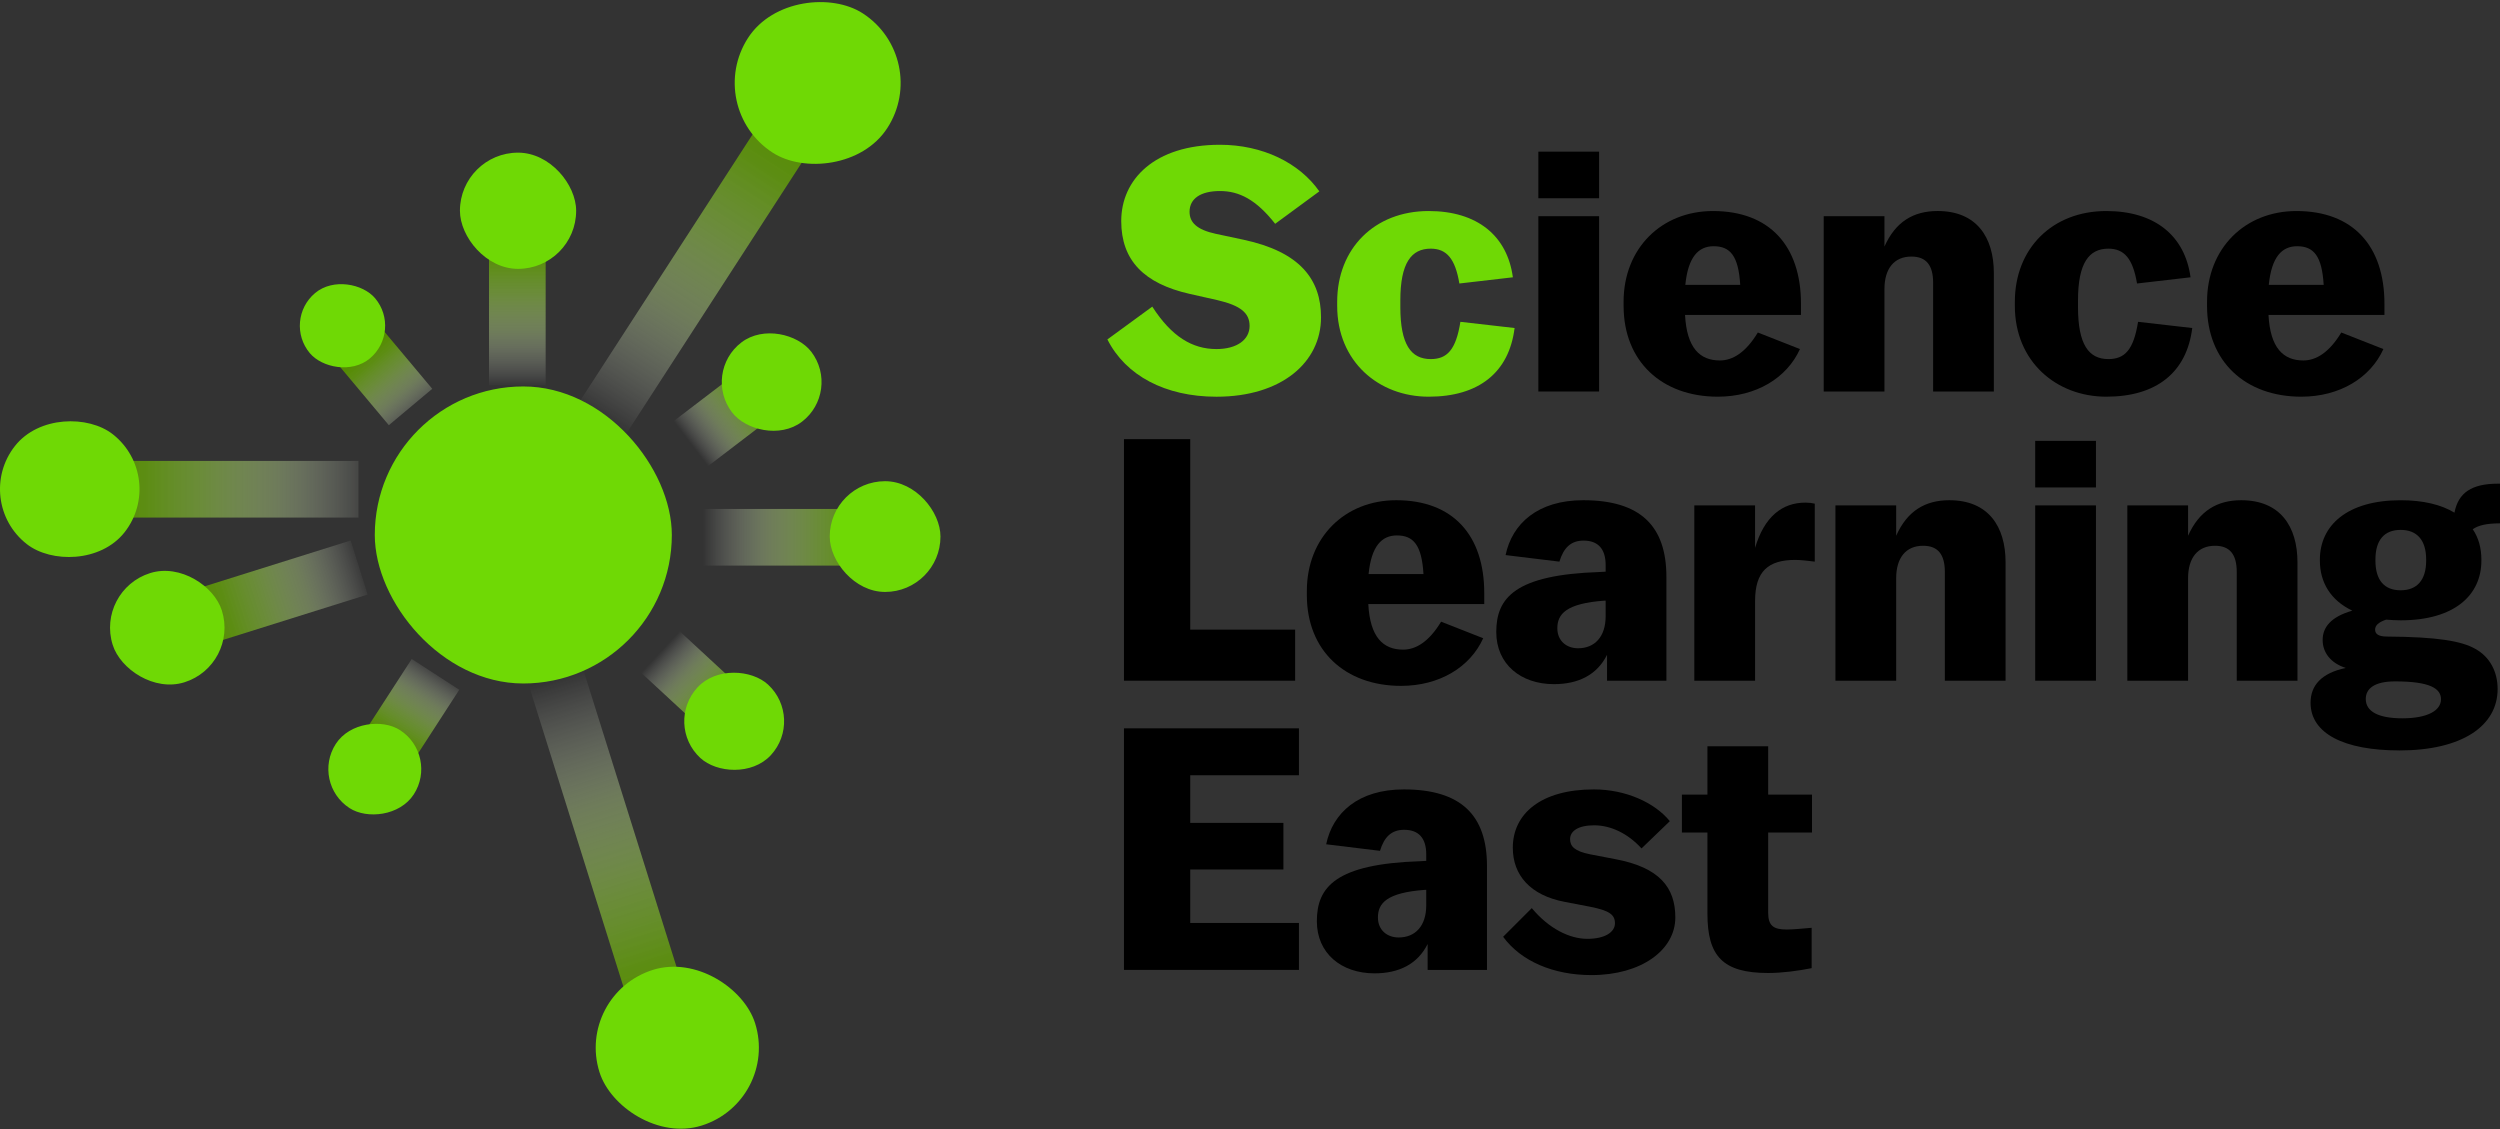 <?xml version="1.0" encoding="UTF-8"?>
<svg id="Layer_1" data-name="Layer 1" xmlns="http://www.w3.org/2000/svg" xmlns:xlink="http://www.w3.org/1999/xlink" viewBox="0 0 1132.17 511.45">
  <rect x="0" y="0" width="1132.17" height="511.45" fill="#333333" stroke="none"/>
  <defs>
    <style>
      .cls-1 {
        fill: #6fd905;
      }

      .cls-2 {
        fill: url(#linear-gradient-2);
      }

      .cls-3 {
        fill: url(#linear-gradient-10);
      }

      .cls-4 {
        fill: url(#linear-gradient-4);
      }

      .cls-5 {
        fill: url(#linear-gradient-3);
      }

      .cls-6 {
        fill: url(#linear-gradient-5);
      }

      .cls-7 {
        fill: url(#linear-gradient-8);
      }

      .cls-8 {
        fill: url(#linear-gradient-7);
      }

      .cls-9 {
        fill: url(#linear-gradient-9);
      }

      .cls-10 {
        fill: url(#linear-gradient-6);
      }

      .cls-11 {
        fill: url(#linear-gradient);
      }
    </style>
    <linearGradient id="linear-gradient" x1="385.86" y1="1443.31" x2="385.86" y2="1287.11" gradientTransform="translate(1679.94 -261.12) rotate(90)" gradientUnits="userSpaceOnUse">
      <stop offset="0" stop-color="#fff" stop-opacity="0"/>
      <stop offset=".09" stop-color="#eaf1e0" stop-opacity=".12"/>
      <stop offset=".39" stop-color="#aac581" stop-opacity=".5"/>
      <stop offset=".66" stop-color="#7ba63c" stop-opacity=".77"/>
      <stop offset=".87" stop-color="#5f9311" stop-opacity=".94"/>
      <stop offset="1" stop-color="#558c02"/>
    </linearGradient>
    <linearGradient id="linear-gradient-2" x1="253.18" y1="-496.24" x2="253.18" y2="-652.43" gradientTransform="translate(-18.9 378.68) scale(1 .41)" xlink:href="#linear-gradient"/>
    <linearGradient id="linear-gradient-3" x1="1010.28" y1="-6564.52" x2="1010.28" y2="-6720.71" gradientTransform="translate(-836.95 1837.42) scale(1 .25)" xlink:href="#linear-gradient"/>
    <linearGradient id="linear-gradient-4" x1="2874.23" y1="-8302.44" x2="2874.23" y2="-8789.7" gradientTransform="translate(2247.31 3095.8) rotate(-90) scale(1 .25)" xlink:href="#linear-gradient"/>
    <linearGradient id="linear-gradient-5" x1="818.99" y1="6724.78" x2="818.99" y2="6568.59" gradientTransform="translate(1991.52 -625.37) rotate(90) scale(1 .25)" xlink:href="#linear-gradient"/>
    <linearGradient id="linear-gradient-6" x1="2100.76" y1="5940.46" x2="2100.76" y2="5751.82" gradientTransform="translate(2753.96 -1857.45) rotate(90) scale(1 .41)" xlink:href="#linear-gradient"/>
    <linearGradient id="linear-gradient-7" x1="4551.31" y1="1705.04" x2="4551.31" y2="1548.85" gradientTransform="translate(4826.51 2008.38) rotate(-180)" xlink:href="#linear-gradient"/>
    <linearGradient id="linear-gradient-8" x1="3652.7" y1="8265.45" x2="3652.7" y2="8109.26" gradientTransform="translate(3959.31 2358.25) rotate(-180) scale(1 .25)" xlink:href="#linear-gradient"/>
    <linearGradient id="linear-gradient-9" x1="4591.69" y1="-2652.7" x2="4591.69" y2="-2808.89" gradientTransform="translate(872.33 4913.53) rotate(-90) scale(1 .25)" xlink:href="#linear-gradient"/>
    <linearGradient id="linear-gradient-10" x1="3570.43" y1="-3345.9" x2="3570.43" y2="-3502.1" gradientTransform="translate(1772.86 3838.69) rotate(-90) scale(1 .48)" xlink:href="#linear-gradient"/>
  </defs>
  <rect class="cls-11" x="236.63" y="111.91" width="156.19" height="25.65" transform="translate(38.99 321.15) rotate(-57.08)"/>
  <rect class="cls-1" x="332.72" y="0" width="75.13" height="75.13" rx="37.56" ry="37.56" transform="translate(137.53 327.99) rotate(-57.08)"/>
  <rect class="cls-2" x="221.46" y="110.32" width="25.65" height="64.25"/>
  <rect class="cls-1" x="208.29" y="69.13" width="52.63" height="52.63" rx="26.32" ry="26.32"/>
  <rect class="cls-5" x="160.51" y="149.68" width="25.65" height="39.22" transform="translate(-68.25 150.81) rotate(-39.95)"/>
  <rect class="cls-4" x="39.99" y="208.74" width="122.36" height="25.65"/>
  <rect class="cls-1" x="169.73" y="175.01" width="134.52" height="134.52" rx="67.26" ry="67.26"/>
  <rect class="cls-6" x="302.76" y="180.8" width="39.22" height="25.65" transform="translate(-51.36 235.3) rotate(-37.35)"/>
  <rect class="cls-1" x="326.87" y="150.42" width="45.18" height="45.18" rx="22.59" ry="22.59" transform="translate(-33.3 247.51) rotate(-37.35)"/>
  <rect class="cls-10" x="310.54" y="230.49" width="77.59" height="25.65"/>
  <rect class="cls-1" x="375.76" y="217.92" width="50.15" height="50.15" rx="25.08" ry="25.08"/>
  <rect class="cls-8" x="262.38" y="303.33" width="25.65" height="156.19" transform="translate(-101.55 99.86) rotate(-17.42)"/>
  <rect class="cls-1" x="269.76" y="437.57" width="73.88" height="73.88" rx="36.94" ry="36.94" transform="translate(-127.96 113.55) rotate(-17.42)"/>
  <rect class="cls-7" x="293.79" y="282.59" width="25.65" height="39.22" transform="translate(-123.43 322.18) rotate(-47.24)"/>
  <rect class="cls-1" x="309.88" y="303.99" width="45.22" height="45.22" rx="22.61" ry="22.61" transform="translate(-133.04 349.02) rotate(-47.24)"/>
  <rect class="cls-9" x="166.95" y="309.02" width="39.22" height="25.65" transform="translate(-184.99 303.56) rotate(-57.08)"/>
  <rect class="cls-1" x="148.7" y="327.25" width="42.07" height="42.07" rx="21.04" ry="21.04" transform="translate(-214.87 301.51) rotate(-57.08)"/>
  <rect class="cls-3" x="89.26" y="255.44" width="75.09" height="25.65" transform="translate(-74.48 50.25) rotate(-17.42)"/>
  <rect class="cls-1" x="49.83" y="258.36" width="51.83" height="51.83" rx="25.91" ry="25.91" transform="translate(-81.62 35.7) rotate(-17.42)"/>
  <rect class="cls-1" x="0" y="189.93" width="63.18" height="63.18" rx="31.59" ry="31.59" transform="translate(-162.11 109.49) rotate(-51.84)"/>
  <rect class="cls-1" x="135.79" y="128.21" width="38.63" height="38.63" rx="19.32" ry="19.32" transform="translate(-58.53 134.02) rotate(-39.95)"/>
  <g>
    <path class="cls-1" d="M501.51,153.71l20.32-14.85c8.75,13.6,18.13,19.22,29.07,19.22,9.22,0,15-4.22,15-10.47,0-5.78-3.91-9.22-14.69-11.72l-12.5-2.81c-20.63-4.69-30.94-15.16-30.94-32.98,0-18.76,15-34.54,44.7-34.54,19.22,0,35.94,8.13,45.01,21.1l-20,14.69c-8.6-10.94-16.26-14.84-25.01-14.84s-13.76,3.44-13.76,9.38c0,4.85,3.28,8.13,11.88,10l12.5,2.66c25.63,5.47,35.16,17.97,35.16,35.16,0,20.32-17.82,35.95-47.36,35.95-23.13,0-41.1-9.53-49.39-25.95Z"/>
    <path class="cls-1" d="M661.37,145.74l24.54,2.81c-2.5,20.16-16.26,31.1-38.92,31.1s-41.42-15.94-41.42-41.1v-1.88c0-24.07,16.88-41.1,41.42-41.1,22.04,0,35.63,11.25,38.14,30.01l-24.23,2.81c-1.87-11.25-5.78-15.78-12.97-15.78-8.75,0-13.76,6.41-13.76,23.44v2.97c0,17.03,4.85,23.6,13.76,23.6,7.34,0,11.41-4.06,13.44-16.88Z"/>
    <path d="M696.67,89.78v-21.1h27.51v21.1h-27.51ZM696.67,177.3v-79.39h27.51v79.39h-27.51Z"/>
    <path d="M735.27,138.55v-1.88c0-24.23,17.19-41.1,40.48-41.1,25.63,0,39.86,15.78,39.86,42.04v5h-52.51c.78,15,6.72,20.63,15.78,20.63,5.78,0,11.72-3.59,17.19-12.66l19.07,7.5c-5.94,13.13-19.85,21.57-37.2,21.57-25.31,0-42.66-15.94-42.66-41.1ZM763.24,129.01h24.85c-.78-13.13-4.53-17.5-12.04-17.5-6.88,0-11.56,4.84-12.82,17.5Z"/>
    <path d="M825.9,177.3v-79.39h27.51v13.75c5-11.25,13.13-16.1,24.07-16.1,17.66,0,25.47,11.88,25.47,28.13v53.61h-27.5v-49.23c0-7.97-3.13-11.88-9.85-11.88-7.81,0-12.19,5.47-12.19,14.69v46.42h-27.51Z"/>
    <path d="M968.26,145.74l24.54,2.81c-2.5,20.16-16.26,31.1-38.92,31.1s-41.42-15.94-41.42-41.1v-1.88c0-24.07,16.88-41.1,41.42-41.1,22.04,0,35.63,11.25,38.14,30.01l-24.23,2.81c-1.87-11.25-5.78-15.78-12.97-15.78-8.75,0-13.76,6.41-13.76,23.44v2.97c0,17.03,4.85,23.6,13.76,23.6,7.34,0,11.41-4.06,13.44-16.88Z"/>
    <path d="M999.5,138.55v-1.88c0-24.23,17.19-41.1,40.48-41.1,25.63,0,39.86,15.78,39.86,42.04v5h-52.51c.78,15,6.72,20.63,15.78,20.63,5.78,0,11.72-3.59,17.19-12.66l19.07,7.5c-5.94,13.13-19.85,21.57-37.2,21.57-25.32,0-42.67-15.94-42.67-41.1ZM1027.47,129.01h24.85c-.78-13.13-4.53-17.5-12.04-17.5-6.88,0-11.56,4.84-12.82,17.5Z"/>
    <path d="M509.01,198.87h30.01v86.27h47.51v23.13h-77.52v-109.4Z"/>
    <path d="M591.83,269.51v-1.88c0-24.23,17.19-41.1,40.48-41.1,25.63,0,39.86,15.78,39.86,42.04v5h-52.51c.78,15,6.72,20.63,15.78,20.63,5.78,0,11.72-3.59,17.19-12.66l19.07,7.5c-5.94,13.13-19.85,21.57-37.2,21.57-25.32,0-42.67-15.94-42.67-41.1ZM619.8,259.98h24.85c-.78-13.13-4.53-17.5-12.04-17.5-6.88,0-11.56,4.84-12.82,17.5Z"/>
    <path d="M727.78,296.55c-4.53,9.07-12.97,13.28-24.07,13.28-15,0-26.1-9.06-26.1-23.6,0-15.47,8.44-25.94,46.89-27.19l2.65-.15v-2.97c0-7.34-3.44-11.1-10-11.1-5.78,0-9.06,3.29-10.94,9.53l-24.38-2.97c2.97-14.22,14.54-24.85,35.17-24.85,25.94,0,37.66,11.72,37.66,34.7v47.04h-26.88v-11.72ZM727.15,279.04v-7.03h-.47c-17.5,1.25-21.41,6.1-21.41,12.51,0,5.78,4.22,9.06,9.38,9.06,7.5,0,12.5-5.16,12.5-14.54Z"/>
    <path d="M794.81,308.27h-27.51v-79.39h27.51v19.22c4.22-14.07,12.19-20.48,22.82-20.48,1.56,0,2.97.16,4.22.47v26.25c-2.34-.31-6.56-.78-8.75-.78-12.35,0-18.28,5.16-18.28,18.6v36.1Z"/>
    <path d="M831.21,308.27v-79.39h27.51v13.75c5-11.25,13.13-16.1,24.07-16.1,17.66,0,25.47,11.88,25.47,28.13v53.61h-27.5v-49.23c0-7.97-3.13-11.88-9.85-11.88-7.81,0-12.19,5.47-12.19,14.69v46.42h-27.51Z"/>
    <path d="M921.68,220.75v-21.1h27.51v21.1h-27.51ZM921.68,308.27v-79.39h27.51v79.39h-27.51Z"/>
    <path d="M963.4,308.27v-79.39h27.51v13.75c5-11.25,13.13-16.1,24.07-16.1,17.66,0,25.47,11.88,25.47,28.13v53.61h-27.5v-49.23c0-7.97-3.13-11.88-9.85-11.88-7.81,0-12.19,5.47-12.19,14.69v46.42h-27.51Z"/>
    <path d="M1086.54,339.84c-25.01,0-40.16-7.66-40.16-21.57,0-7.81,4.84-13.44,15.94-15.78-6.88-2.19-10.47-7.03-10.47-12.66s3.59-10.47,13.44-13.28c-9.85-4.69-14.69-12.82-14.69-22.66v-.47c0-15.47,12.34-26.88,36.57-26.88,10.32,0,18.44,2.03,24.38,5.63,1.72-9.06,7.81-13.13,19.69-13.13h.94v17.97c-6.25,0-9.85.94-12.35,2.66,2.66,3.91,3.91,8.6,3.91,13.75v.47c0,15.63-12.19,27.03-36.57,27.03-2.35,0-4.53-.15-6.56-.31-3.75,1.25-5,2.81-5,4.53,0,1.87,1.4,3.13,5.31,3.13,22.98.15,33.91,2.03,40.17,5.63,6.41,3.59,10,10.16,10,18.13,0,16.72-16.1,27.82-44.54,27.82ZM1105.45,316.71c0-4.85-4.84-8.13-20.79-8.13-9.38,0-13.28,3.28-13.28,7.97,0,5.63,5.62,8.75,16.56,8.75,11.57,0,17.5-3.59,17.5-8.6ZM1098.73,253.88v-.47c0-8.9-4.22-13.44-11.56-13.44s-11.41,4.53-11.41,13.44v.47c0,8.91,4.06,13.44,11.41,13.44s11.56-4.53,11.56-13.44Z"/>
    <path d="M509.01,329.84h79.24v21.25h-49.23v21.57h42.2v21.1h-42.2v24.22h49.23v21.26h-79.24v-109.4Z"/>
    <path d="M646.53,427.52c-4.53,9.07-12.97,13.28-24.07,13.28-15,0-26.1-9.06-26.1-23.6,0-15.47,8.44-25.94,46.89-27.19l2.65-.15v-2.97c0-7.34-3.44-11.1-10-11.1-5.78,0-9.06,3.29-10.94,9.53l-24.38-2.97c2.97-14.22,14.54-24.85,35.17-24.85,25.94,0,37.66,11.72,37.66,34.7v47.04h-26.88v-11.72ZM645.9,410.01v-7.03h-.47c-17.5,1.25-21.41,6.1-21.41,12.51,0,5.78,4.22,9.06,9.38,9.06,7.5,0,12.5-5.16,12.5-14.54Z"/>
    <path d="M680.73,424.23l12.97-12.97c7.66,9.22,17.04,13.91,25.16,13.91s12.5-3.13,12.5-7.03-2.5-5.78-11.25-7.5l-11.41-2.19c-15.78-2.97-23.6-12.19-23.6-24.54,0-15.32,12.66-26.41,36.73-26.41,14.38,0,27.51,5.94,34.38,14.38l-12.82,12.35c-6.25-6.88-14.06-10.47-21.41-10.47s-10.94,2.65-10.94,6.25c0,3.28,2.03,5.47,9.06,6.88l11.41,2.19c20,3.75,27.19,12.81,27.19,26.41,0,14.69-15.32,26.1-37.98,26.1-17.19,0-31.88-6.25-40.01-17.35Z"/>
    <path d="M773.24,413.76v-36.73h-11.56v-17.19h11.56v-21.88h27.51v21.88h19.85v17.19h-19.85v36.26c0,5.94,2.35,7.66,8.44,7.66,2.81,0,7.66-.47,11.25-.78v18.28c-6.25,1.25-13.44,2.19-19.69,2.19-20.63,0-27.51-7.66-27.51-26.88Z"/>
  </g>
</svg>